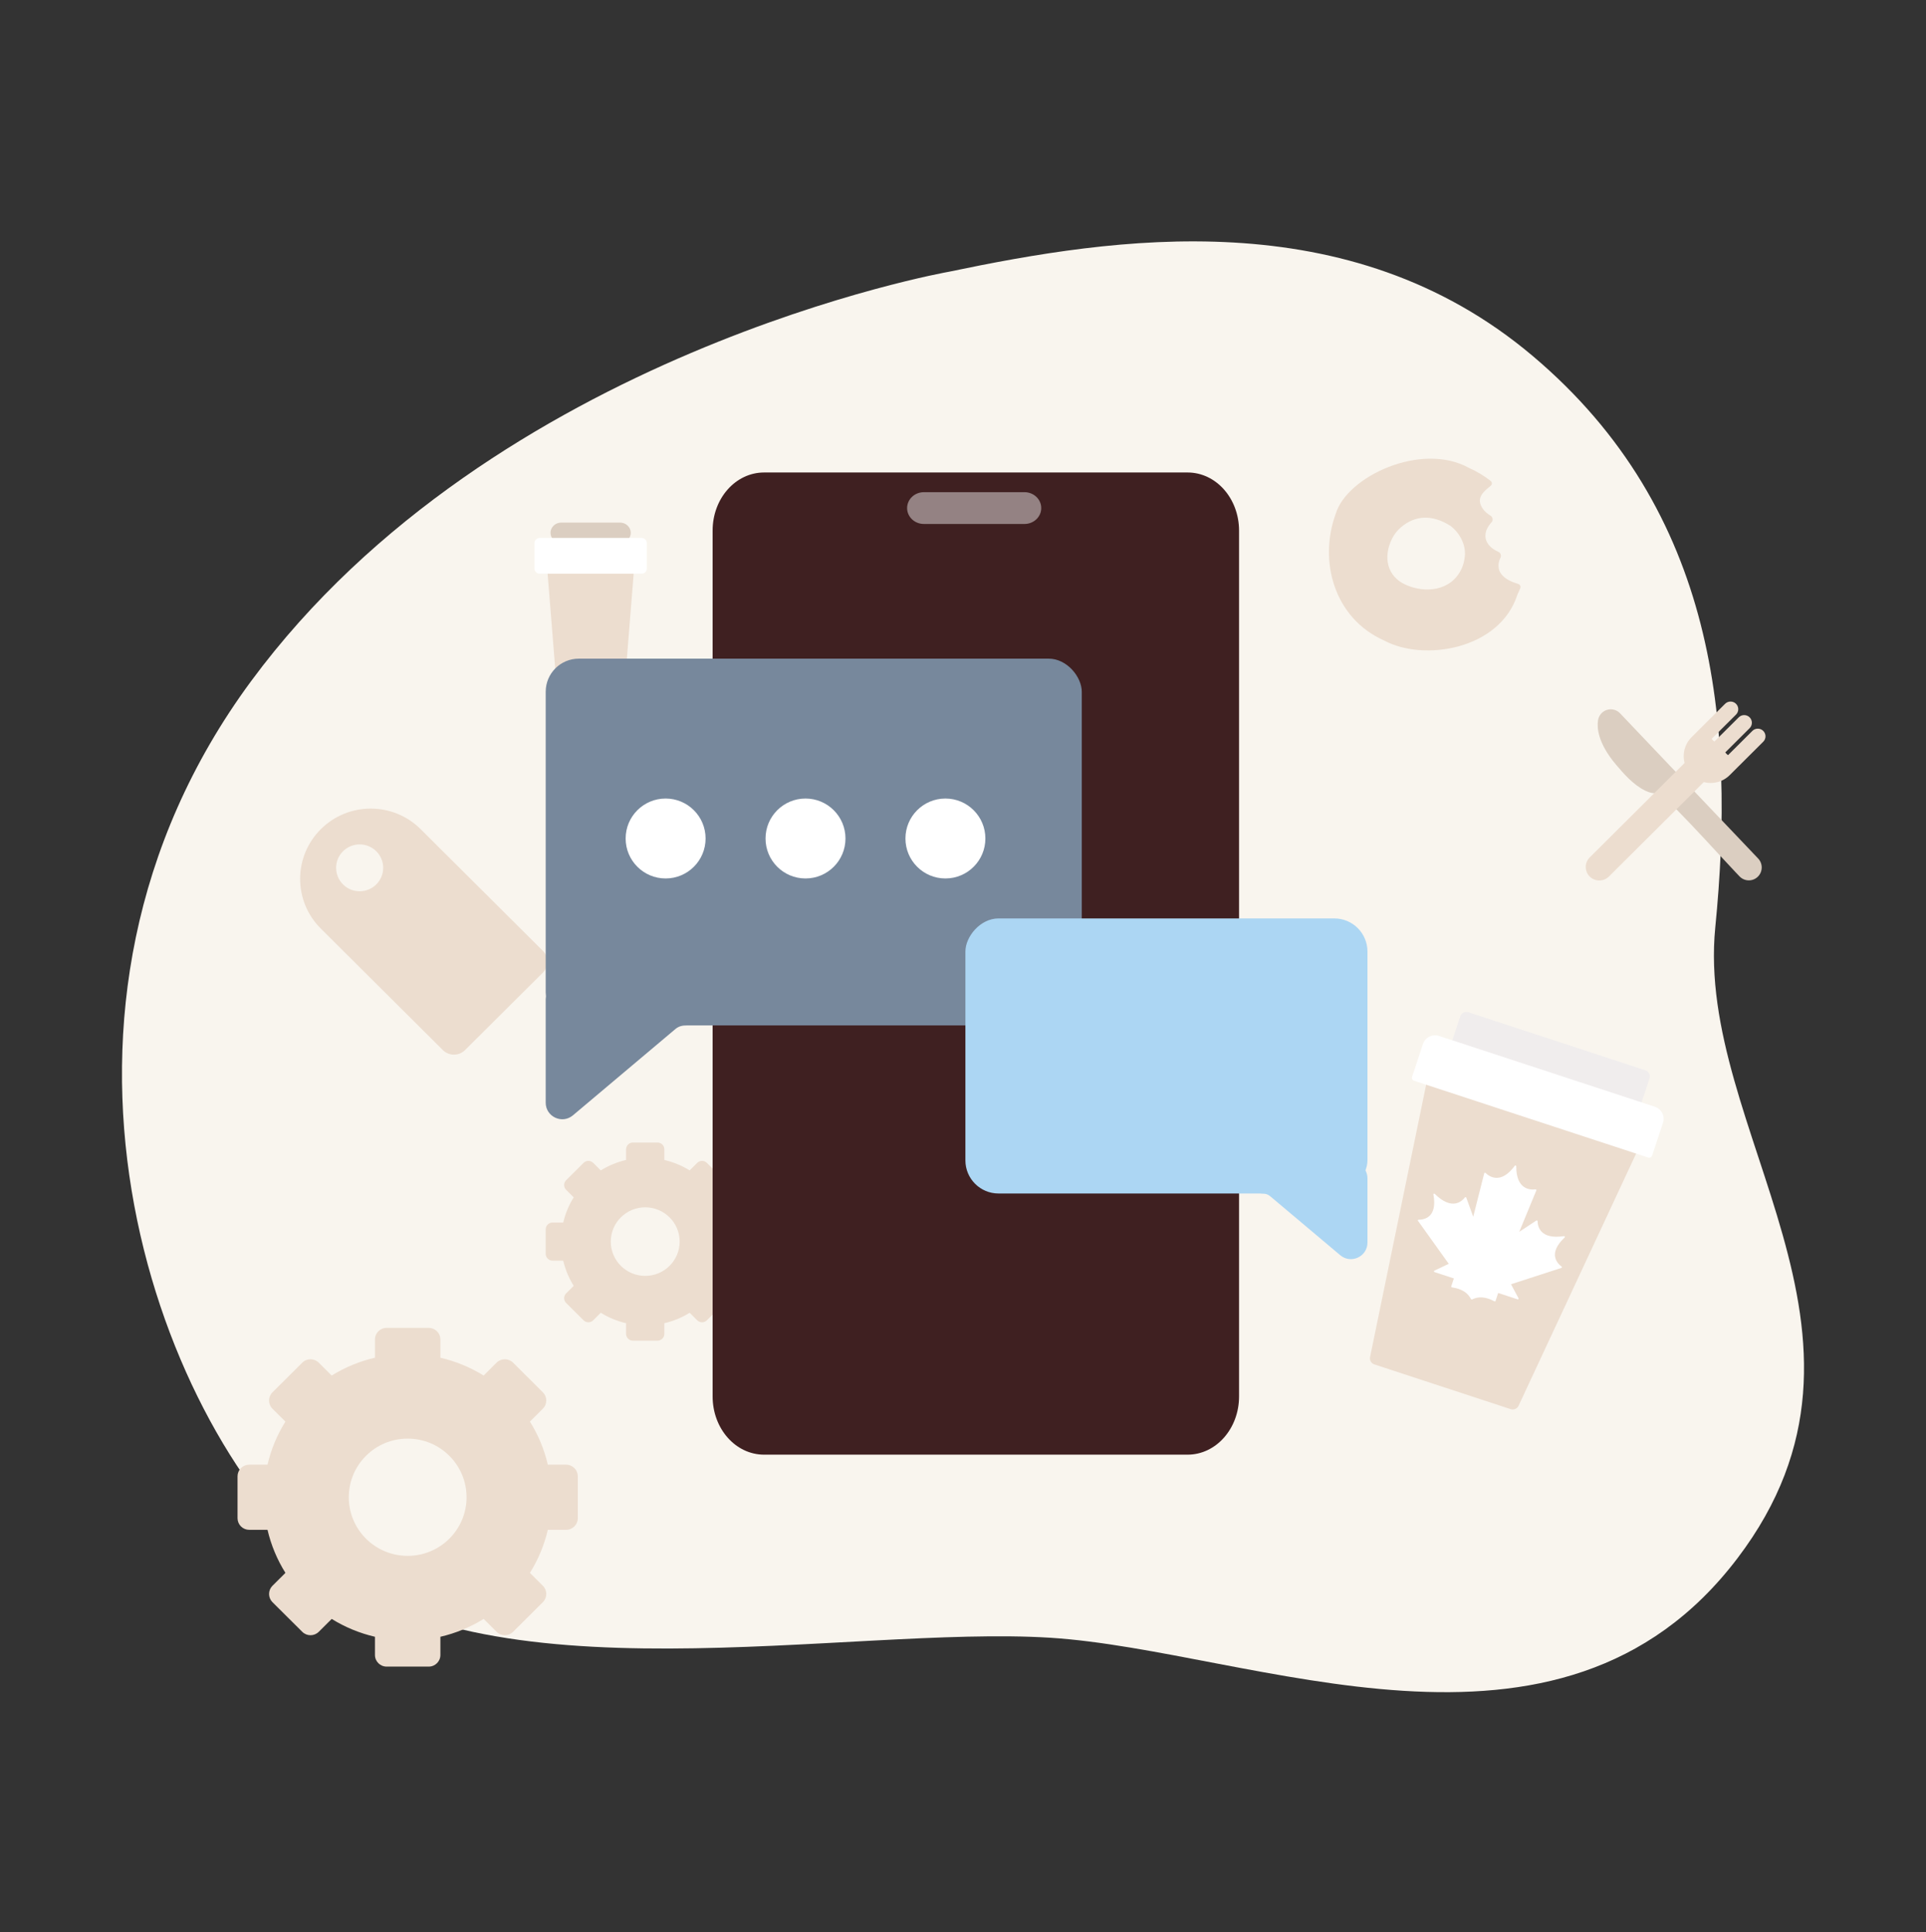 <svg width="300" height="301" viewBox="0 0 300 301" fill="none" xmlns="http://www.w3.org/2000/svg">
<rect x="0" y="0" width="300" height="301" fill="#333333" stroke="none"/>
<path d="M147.801 42.333C147.801 42.333 76.968 54.791 39.107 106.115C1.246 157.439 23.91 220.631 49.427 243.115C74.943 265.6 132.018 253.128 163.585 255.123C195.151 257.119 242.899 279.292 270.64 242.731C297.147 207.797 264.05 176.109 267.176 144.486C270.301 112.863 267.434 79.664 238.723 55.438C210.013 31.212 173.583 36.949 147.801 42.333Z" fill="#F9F5EE"/>
<path d="M257.143 174.774C257.646 173.694 257.091 172.418 255.954 172.045L225.823 162.159C224.686 161.787 223.478 162.484 223.237 163.651L213.407 211.398C213.305 211.893 213.591 212.386 214.073 212.543L235.316 219.514C235.798 219.671 236.322 219.445 236.536 218.987L257.143 174.774Z" fill="#ECDDCF"/>
<path d="M220.958 190.004C221.721 190.009 223.943 189.739 223.275 186.086C223.258 186.027 223.295 185.97 223.338 185.949C223.382 185.928 223.453 185.934 223.492 185.982C226.18 188.651 227.729 187.109 228.173 186.536C228.237 186.453 228.358 186.475 228.397 186.575L229.475 189.539L231.185 182.777C231.2 182.676 231.336 182.65 231.403 182.725C231.939 183.252 233.758 184.584 235.946 181.605C235.984 181.547 236.038 181.547 236.087 181.564C236.137 181.58 236.176 181.628 236.176 181.681C236.157 185.371 238.415 185.376 239.161 185.271C239.259 185.25 239.336 185.346 239.305 185.44L236.642 191.891L239.3 190.134C239.392 190.077 239.497 190.146 239.503 190.236C239.514 190.976 239.839 193.132 243.599 192.561C243.659 192.546 243.719 192.583 243.742 192.625C243.764 192.668 243.76 192.737 243.711 192.773C241.009 195.32 242.634 196.853 243.235 197.295C243.323 197.359 243.303 197.475 243.2 197.512L235.36 200.055L236.531 202.245C236.576 202.329 236.485 202.439 236.386 202.407L233.362 201.414L232.948 202.663C232.938 202.695 232.863 202.757 232.786 202.715C232.176 202.41 230.775 201.687 229.313 202.417C229.291 202.427 229.253 202.432 229.204 202.416C229.154 202.4 229.127 202.373 229.116 202.352C228.375 200.9 226.818 200.652 226.145 200.536C226.058 200.525 226.035 200.43 226.045 200.399L226.458 199.149L223.434 198.158C223.335 198.125 223.328 197.983 223.414 197.941L225.663 196.874L220.878 190.188C220.79 190.124 220.865 190.009 220.958 190.004Z" fill="white"/>
<path d="M256.936 167.993C257.109 167.471 256.824 166.908 256.3 166.735L228.714 157.685C228.189 157.513 227.624 157.797 227.451 158.32L225.648 163.767C225.475 164.289 225.76 164.852 226.284 165.024L253.871 174.075C254.395 174.247 254.96 173.962 255.133 173.441L256.936 167.993Z" fill="#F0EDED"/>
<path d="M259.03 174.915C259.375 173.871 258.805 172.746 257.756 172.401L224.164 161.38C223.115 161.036 221.984 161.604 221.638 162.648L219.956 167.73C219.87 167.991 220.013 168.272 220.275 168.358L256.716 180.314C256.979 180.4 257.261 180.258 257.348 179.996L259.03 174.915Z" fill="white"/>
<path d="M114.937 190.444H113.27C112.946 189.055 112.395 187.728 111.636 186.518L112.815 185.344C112.914 185.246 112.993 185.131 113.046 185.002C113.1 184.874 113.128 184.737 113.128 184.598C113.128 184.459 113.1 184.321 113.046 184.194C112.993 184.066 112.914 183.949 112.815 183.851L110.103 181.148C109.686 180.736 109.014 180.736 108.601 181.148L107.422 182.322C106.206 181.57 104.875 181.021 103.481 180.698V179.039C103.481 178.899 103.454 178.762 103.4 178.634C103.347 178.505 103.269 178.389 103.17 178.29C103.071 178.192 102.954 178.114 102.825 178.061C102.696 178.007 102.558 177.98 102.418 177.98H98.579C97.994 177.98 97.519 178.453 97.519 179.039V180.698C96.124 181.02 94.791 181.57 93.575 182.324L92.399 181.148C91.983 180.736 91.311 180.736 90.897 181.148L88.182 183.851C87.768 184.264 87.768 184.933 88.182 185.347L89.363 186.521C88.605 187.73 88.053 189.055 87.73 190.444H86.063C85.923 190.444 85.785 190.472 85.656 190.525C85.527 190.578 85.41 190.655 85.311 190.754C85.212 190.853 85.134 190.969 85.081 191.097C85.027 191.226 85 191.363 85 191.503V195.322C85 195.461 85.027 195.599 85.081 195.727C85.134 195.855 85.212 195.972 85.311 196.07C85.41 196.169 85.527 196.247 85.656 196.299C85.785 196.353 85.923 196.38 86.063 196.38H87.73C88.054 197.768 88.606 199.094 89.363 200.304L88.182 201.478C87.983 201.676 87.872 201.944 87.872 202.225C87.872 202.505 87.983 202.774 88.182 202.973L90.897 205.673C91.311 206.088 91.983 206.088 92.399 205.673L93.578 204.499C94.794 205.253 96.125 205.802 97.519 206.126V207.786C97.519 208.368 97.994 208.844 98.582 208.844H102.418C103.006 208.844 103.481 208.368 103.481 207.786V206.126C104.875 205.803 106.207 205.254 107.422 204.499L108.601 205.673C109.016 206.088 109.689 206.088 110.103 205.673L112.815 202.973C113.232 202.558 113.232 201.889 112.815 201.478L111.636 200.304C112.394 199.094 112.946 197.768 113.27 196.38H114.937C115.522 196.38 116 195.907 116 195.322V191.5C116 190.917 115.522 190.444 114.937 190.444ZM100.5 198.753C97.537 198.753 95.135 196.362 95.135 193.412C95.135 190.462 97.536 188.071 100.5 188.071C103.464 188.071 105.865 190.461 105.865 193.412C105.865 196.363 103.463 198.753 100.5 198.753Z" fill="#ECDDCF"/>
<path d="M88.183 228.163H85.332C84.779 225.787 83.836 223.518 82.54 221.449L84.555 219.443C84.724 219.276 84.859 219.077 84.95 218.858C85.042 218.639 85.089 218.404 85.089 218.167C85.089 217.93 85.042 217.695 84.95 217.476C84.859 217.257 84.724 217.058 84.555 216.89L79.918 212.269C79.206 211.565 78.056 211.565 77.349 212.269L75.334 214.275C73.256 212.99 70.979 212.052 68.596 211.5V208.662C68.596 208.424 68.549 208.189 68.458 207.969C68.367 207.75 68.233 207.55 68.065 207.381C67.896 207.214 67.695 207.081 67.475 206.99C67.254 206.899 67.018 206.853 66.779 206.853H60.216C59.216 206.853 58.404 207.661 58.404 208.662V211.5C56.018 212.05 53.739 212.989 51.661 214.279L49.651 212.269C48.938 211.565 47.789 211.565 47.082 212.269L42.44 216.89C41.733 217.594 41.733 218.738 42.44 219.448L44.459 221.454C43.162 223.521 42.219 225.788 41.668 228.163H38.817C38.578 228.163 38.342 228.209 38.121 228.3C37.901 228.39 37.7 228.524 37.532 228.692C37.363 228.859 37.229 229.06 37.138 229.279C37.047 229.499 37 229.734 37 229.971V236.501C37 236.739 37.047 236.974 37.138 237.194C37.229 237.414 37.363 237.613 37.532 237.781C37.7 237.948 37.901 238.082 38.121 238.172C38.342 238.264 38.578 238.31 38.817 238.31H41.668C42.221 240.683 43.165 242.95 44.459 245.018L42.44 247.024C42.1 247.364 41.91 247.824 41.91 248.303C41.91 248.782 42.1 249.242 42.44 249.582L47.082 254.198C47.789 254.907 48.938 254.907 49.651 254.198L51.666 252.192C53.744 253.479 56.02 254.418 58.404 254.972V257.81C58.404 258.806 59.216 259.619 60.221 259.619H66.779C67.784 259.619 68.596 258.806 68.596 257.81V254.972C70.98 254.42 73.257 253.481 75.334 252.192L77.349 254.198C78.06 254.907 79.211 254.907 79.918 254.198L84.555 249.582C85.267 248.873 85.267 247.728 84.555 247.024L82.54 245.018C83.835 242.95 84.778 240.683 85.332 238.31H88.183C89.183 238.31 90 237.501 90 236.501V229.967C90 228.971 89.183 228.163 88.183 228.163ZM63.5 242.367C58.433 242.367 54.328 238.279 54.328 233.236C54.328 228.192 58.433 224.104 63.5 224.104C68.567 224.104 72.672 228.191 72.672 233.236C72.672 238.281 68.566 242.367 63.5 242.367Z" fill="#ECDDCF"/>
<path d="M249.503 111.061L249.502 111.061C249.268 111.289 249.104 111.56 249.004 111.844L249.001 111.851L248.999 111.859L248.998 111.861L248.995 111.872L248.993 111.876C248.952 112.002 248.921 112.135 248.905 112.271C248.755 113.259 248.817 115.691 251.706 119.104C252.915 120.532 254.398 122.246 256.252 123.159C256.952 123.504 257.576 123.629 258.323 123.562L258.336 123.569C258.416 123.613 258.534 123.693 258.693 123.817C259.007 124.061 259.422 124.429 259.917 124.898C260.903 125.832 262.16 127.124 263.477 128.512C264.888 130 266.383 131.618 267.667 133.008C268.755 134.184 269.691 135.197 270.294 135.827L270.954 136.52C271.723 137.324 272.998 137.351 273.798 136.577C274.594 135.804 274.615 134.532 273.85 133.731L252.347 111.118C251.578 110.312 250.303 110.285 249.503 111.061Z" fill="#DBCEC1"/>
<path fill-rule="evenodd" clip-rule="evenodd" d="M268.929 117.44C268.829 117.34 268.769 117.263 268.733 117.209L272.528 113.431C272.996 112.965 272.994 112.211 272.527 111.745C272.058 111.278 271.299 111.279 270.832 111.743L267.038 115.521C266.984 115.486 266.907 115.426 266.807 115.327C266.707 115.227 266.647 115.151 266.612 115.097L270.406 111.319C270.874 110.854 270.874 110.099 270.406 109.634C269.94 109.169 269.179 109.167 268.712 109.632L263.484 114.838C262.389 115.928 262.029 117.47 262.395 118.856L247.62 133.568C246.795 134.388 246.792 135.721 247.618 136.544C248.443 137.365 249.782 137.368 250.609 136.544L265.385 121.833C266.779 122.197 268.326 121.839 269.421 120.749L274.649 115.543C275.117 115.078 275.117 114.324 274.649 113.858C274.18 113.391 273.421 113.393 272.955 113.857L269.161 117.635C269.107 117.599 269.03 117.54 268.929 117.44Z" fill="#ECDDCF"/>
<path d="M233.643 89.109C233.299 88.433 233.346 87.613 233.715 86.896C233.882 86.572 233.759 86.131 233.425 85.983C232.371 85.517 231.603 84.801 231.415 83.896C231.232 83.029 231.613 82.132 232.338 81.348C232.607 81.056 232.519 80.541 232.176 80.339C231.172 79.745 230.431 78.768 230.516 77.821C230.617 76.962 231.377 76.34 232.199 75.669C232.437 75.475 232.438 75.115 232.197 74.925C231.169 74.115 230.037 73.434 228.828 72.898C221.389 68.763 209.78 74.23 208.054 80.047C205.377 87.347 207.769 96.297 215.585 99.769C221.78 103.118 233.609 101.175 236.347 92.656C236.355 92.632 236.364 92.608 236.375 92.586C236.53 92.268 236.674 91.946 236.806 91.618C236.915 91.346 236.753 91.046 236.471 90.962C235.202 90.582 234.143 90.031 233.643 89.109ZM218.987 91.108C216.014 89.787 215.425 86.761 216.816 83.939C217.153 83.253 217.631 82.64 218.221 82.137C220.341 80.327 222.99 80.047 225.929 81.918C227.475 83.084 228.472 85.115 228.118 86.997C228.103 87.114 228.085 87.231 228.062 87.347C227.97 87.825 227.814 88.289 227.597 88.728C225.929 92.104 221.959 92.428 218.987 91.108Z" fill="#ECDDCF"/>
<path d="M85.054 86.308C84.98 85.383 85.745 84.593 86.716 84.593H97.284C98.255 84.593 99.02 85.383 98.946 86.308L97.225 107.813C97.158 108.643 96.434 109.284 95.563 109.284H88.438C87.566 109.284 86.842 108.643 86.776 107.813L85.054 86.308Z" fill="#ECDDCF"/>
<path d="M85.75 83.001C85.75 82.121 86.496 81.408 87.417 81.408H96.583C97.504 81.408 98.25 82.121 98.25 83.001C98.25 83.88 97.504 84.594 96.583 84.594H87.417C86.496 84.594 85.75 83.88 85.75 83.001Z" fill="#DBCEC1"/>
<path d="M83.25 84.594C83.25 84.154 83.623 83.797 84.083 83.797H99.917C100.377 83.797 100.75 84.154 100.75 84.594V88.576C100.75 89.016 100.377 89.372 99.917 89.372H84.083C83.623 89.372 83.25 89.016 83.25 88.576V84.594Z" fill="white"/>
<path fill-rule="evenodd" clip-rule="evenodd" d="M49.971 129.168C45.676 133.444 45.676 140.377 49.971 144.653L68.981 163.578C69.935 164.529 71.483 164.529 72.437 163.578L84.534 151.535C85.489 150.585 85.489 149.044 84.534 148.094L65.525 129.168C61.23 124.892 54.266 124.892 49.971 129.168ZM58.612 137.77C60.044 136.345 60.044 134.034 58.612 132.608C57.18 131.184 54.859 131.184 53.428 132.608C51.996 134.034 51.996 136.345 53.428 137.77C54.859 139.196 57.18 139.196 58.612 137.77Z" fill="#ECDDCF"/>
<path d="M119.021 73.602H184.979C189.425 73.602 193 77.652 193 82.677V217.526C193 222.551 189.414 226.602 184.979 226.602H119.021C114.57 226.602 111 222.551 111 217.526V82.677C110.989 77.652 114.57 73.602 119.021 73.602Z" fill="#3F2021"/>
<path d="M159.576 76.67H143.906C142.464 76.67 141.294 77.779 141.294 79.146C141.294 80.514 142.464 81.623 143.906 81.623H159.576C161.018 81.623 162.187 80.514 162.187 79.146C162.187 77.779 161.018 76.67 159.576 76.67Z" fill="#948283"/>
<path d="M85 155.719V171.772C85 173.964 87.562 175.156 89.239 173.744L105.201 160.301C105.637 159.935 106.187 159.734 106.757 159.734C108.09 159.734 109.171 158.653 109.171 157.319V155.72C109.171 154.296 108.006 153.142 106.583 153.142C96.083 153.142 90.425 153.142 87.572 153.142C86.149 153.142 85 154.296 85 155.719Z" fill="#77889C"/>
<rect x="85" y="102.602" width="83.501" height="57.132" rx="5.156" fill="#77889C"/>
<circle cx="103.678" cy="130.618" r="6.226" fill="white"/>
<circle cx="125.469" cy="130.618" r="6.226" fill="white"/>
<circle cx="147.26" cy="130.618" r="6.226" fill="white"/>
<path d="M213 183.552V193.562C213 195.754 210.438 196.946 208.762 195.534L197.849 186.345C197.523 186.07 197.109 185.919 196.683 185.919C195.682 185.919 194.871 185.108 194.871 184.108V183.447C194.871 182.082 195.982 180.975 197.347 180.975C204.168 180.975 208.174 180.975 210.423 180.975C211.846 180.975 213 182.129 213 183.552Z" fill="#ACD6F3"/>
<rect width="62.626" height="42.849" rx="5.156" transform="matrix(-1 0 0 1 213 143.07)" fill="#ACD6F3"/>
</svg>
